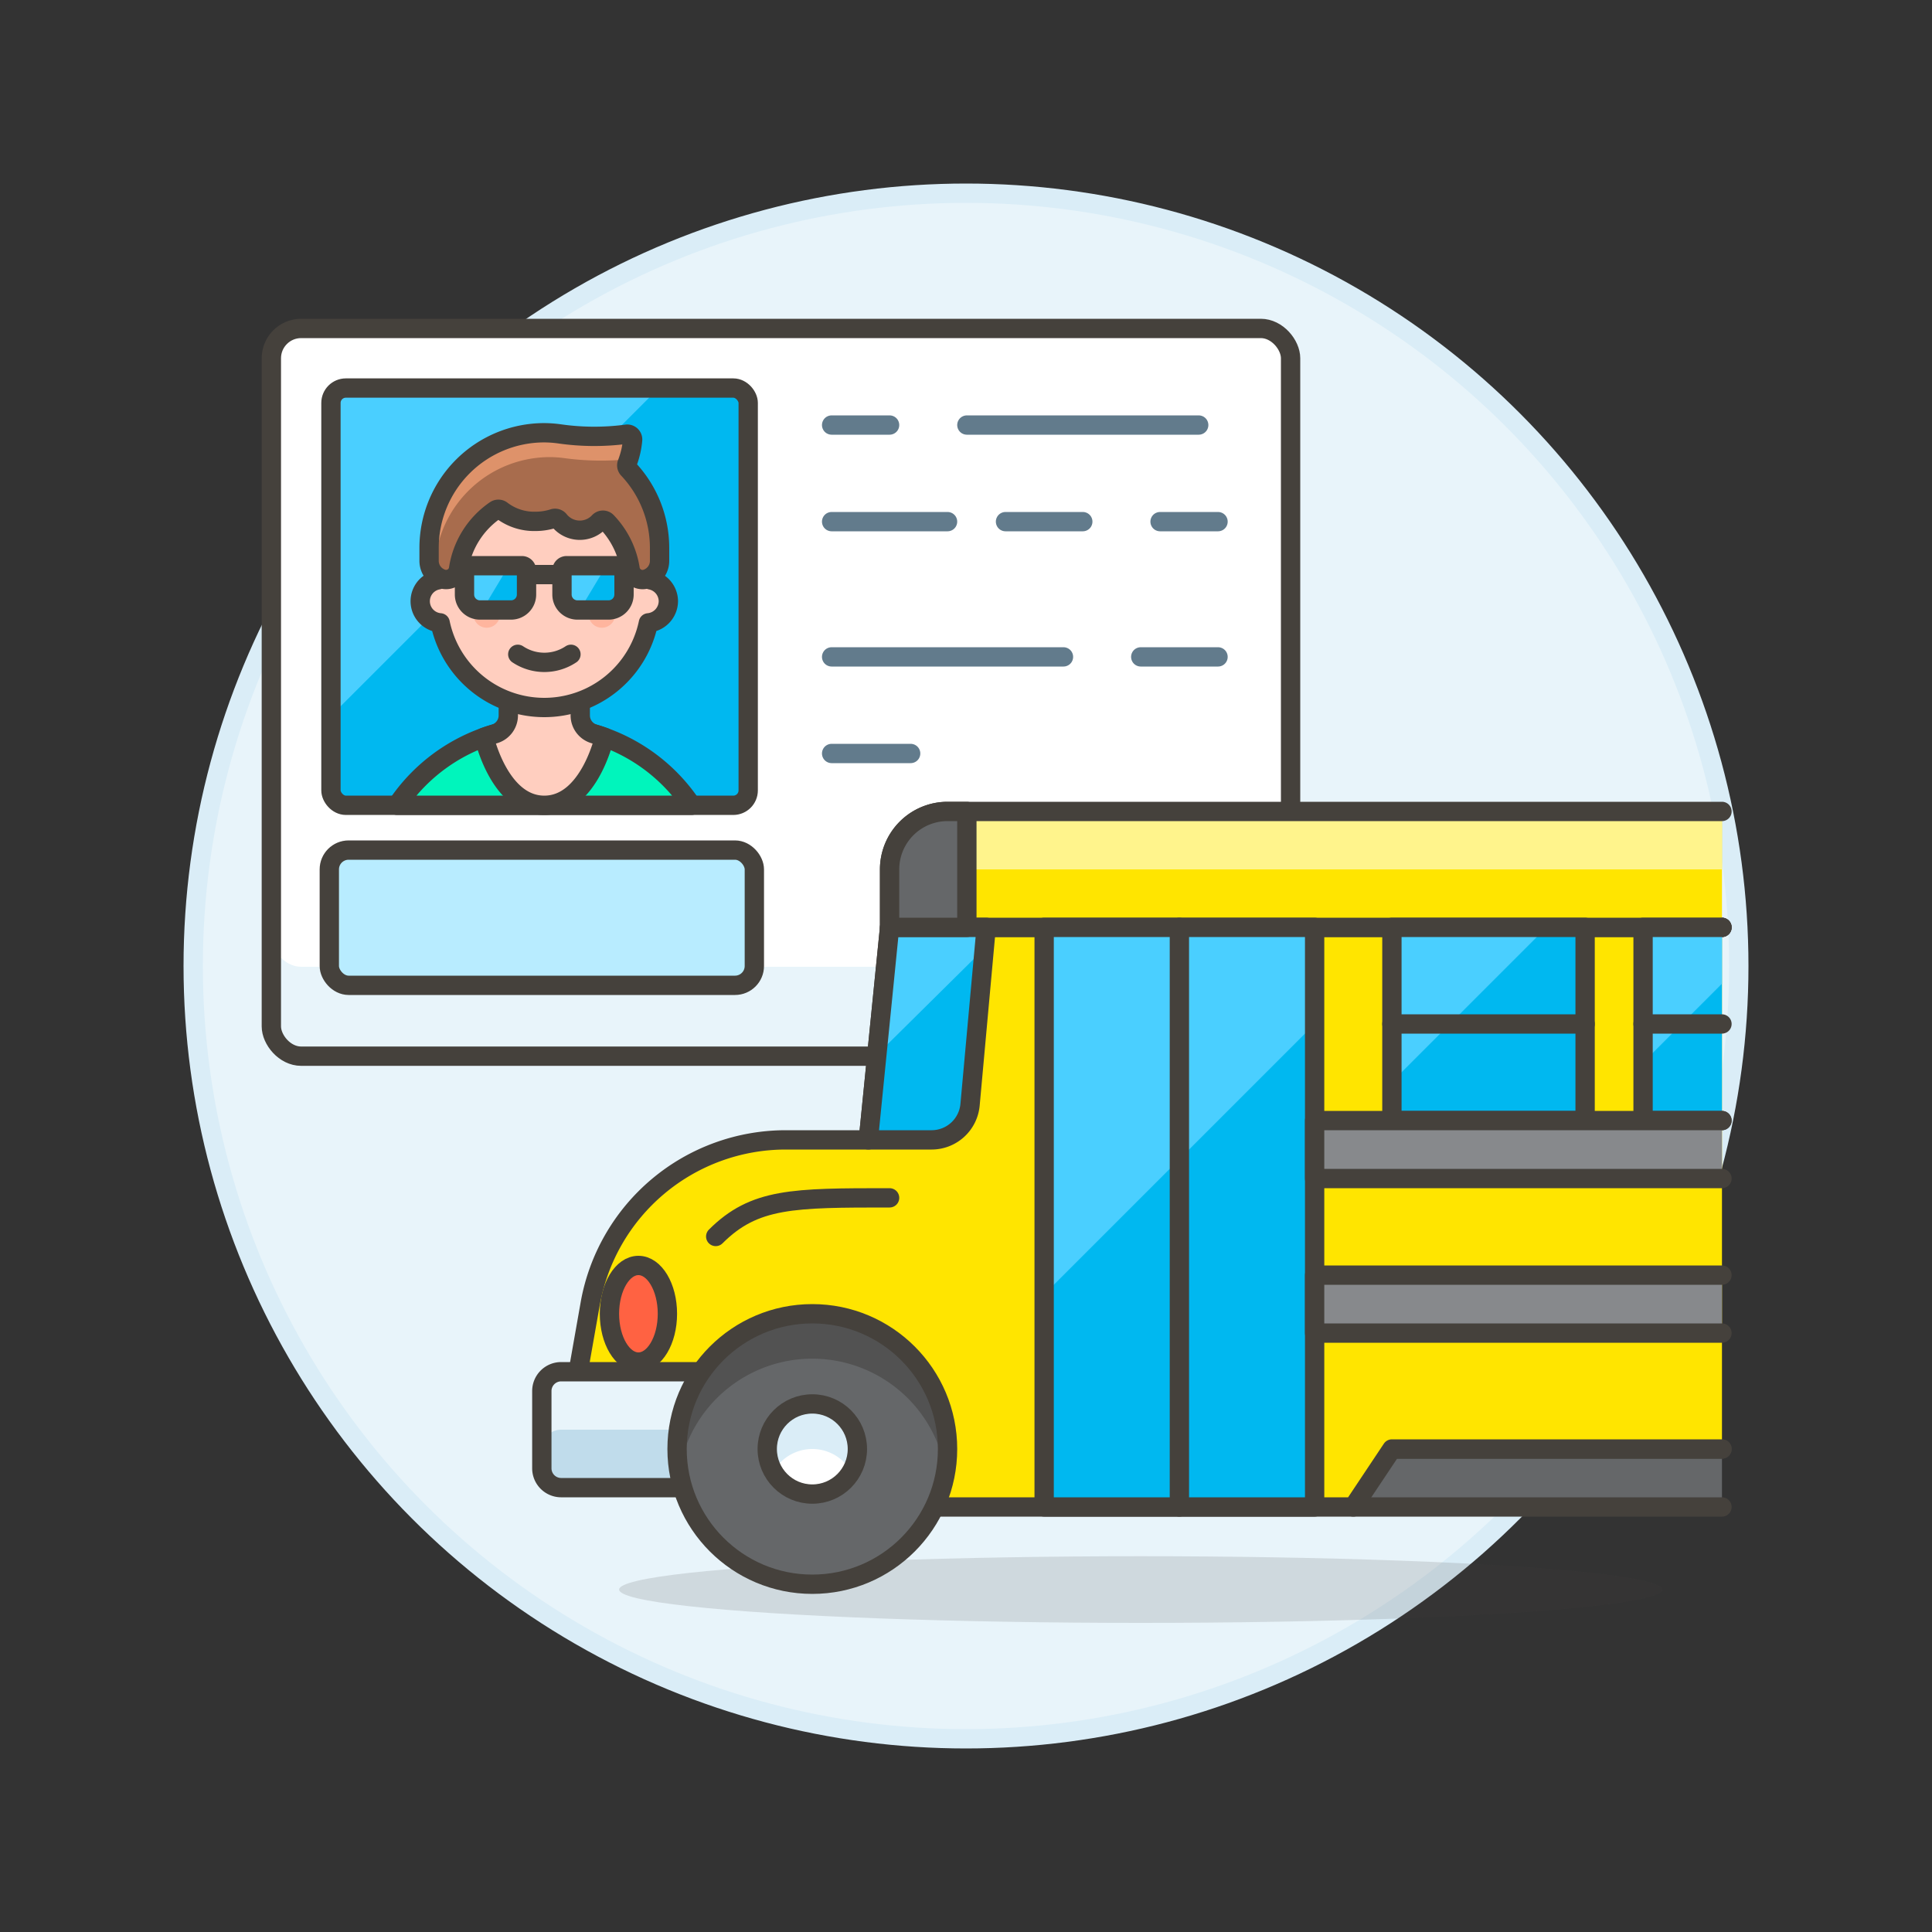 <svg xmlns="http://www.w3.org/2000/svg" viewBox="0 0 100 100"><rect x="0" y="0" width="100" height="100" fill="#333333" stroke="none"/><g class="nc-icon-wrapper"><defs/><circle class="a" cx="50" cy="50" r="40" fill="#e8f4fa" stroke="#daedf7" stroke-miterlimit="10"/><rect class="b" x="14.045" y="17" width="52.756" height="37.668" rx="1.543" style="" fill="#e8f4fa"/><rect class="c" x="14.045" y="17" width="52.756" height="33.04" rx="1.543" style="" fill="#fff"/><rect class="d" x="14.045" y="17" width="52.756" height="37.668" rx="1.543" fill="none" stroke="#45413c" stroke-linecap="round" stroke-linejoin="round"/><rect class="e" x="17.13" y="20.085" width="21.597" height="21.597" rx=".771" style="" fill="#00b8f0"/><path class="f" d="M34.1 20.085H17.9a.772.772 0 0 0-.772.772v16.2z" style="" fill="#4acfff"/><path class="g" d="M43.045 22h3" fill="none" stroke-linecap="round" stroke-linejoin="round" stroke="#627b8c"/><path class="g" d="M59.045 34h4" fill="none" stroke-linecap="round" stroke-linejoin="round" stroke="#627b8c"/><path class="g" d="M50.045 22h12" fill="none" stroke-linecap="round" stroke-linejoin="round" stroke="#627b8c"/><path class="g" d="M43.045 34h12" fill="none" stroke-linecap="round" stroke-linejoin="round" stroke="#627b8c"/><path class="g" d="M43.045 39h4.09" fill="none" stroke-linecap="round" stroke-linejoin="round" stroke="#627b8c"/><path class="g" d="M43.045 27h6" fill="none" stroke-linecap="round" stroke-linejoin="round" stroke="#627b8c"/><path class="g" d="M52.045 27h4" fill="none" stroke-linecap="round" stroke-linejoin="round" stroke="#627b8c"/><path class="g" d="M60.045 27h3" fill="none" stroke-linecap="round" stroke-linejoin="round" stroke="#627b8c"/><rect class="h" x="17.045" y="44" width="22" height="7" rx="1" stroke="#45413c" stroke-linecap="round" stroke-linejoin="round" fill="#b8ecff"/><rect class="d" x="17.13" y="20.085" width="21.597" height="21.597" rx=".771" fill="none" stroke="#45413c" stroke-linecap="round" stroke-linejoin="round"/><path class="i" d="M28.172 37.619a9.167 9.167 0 0 0-7.619 4.063h15.238a9.167 9.167 0 0 0-7.619-4.063z" style="" fill="#00f5bc"/><path class="d" d="M28.172 37.619a9.167 9.167 0 0 0-7.619 4.063h15.238a9.167 9.167 0 0 0-7.619-4.063z" fill="none" stroke="#45413c" stroke-linecap="round" stroke-linejoin="round"/><path class="j" d="M30.753 37.988a1 1 0 0 1-.719-.96v-2.272H26.31v2.272a1 1 0 0 1-.719.96q-.27.079-.533.174s.789 3.52 3.114 3.52 3.113-3.52 3.113-3.52q-.262-.095-.532-.174z" stroke="#45413c" stroke-linecap="round" stroke-linejoin="round" fill="#ffcebf"/><g><path class="j" d="M34.594 31.115a1.131 1.131 0 0 0-.918-1.1v-.735a5.5 5.5 0 1 0-11.009 0v.734a1.124 1.124 0 0 0 .116 2.225 5.505 5.505 0 0 0 10.778 0 1.136 1.136 0 0 0 1.033-1.124z" stroke="#45413c" stroke-linecap="round" stroke-linejoin="round" fill="#ffcebf"/><circle class="k" cx="25.19" cy="31.803" r=".688" style="" fill="#ffb59e"/><circle class="k" cx="31.154" cy="31.803" r=".688" style="" fill="#ffb59e"/><path class="d" d="M26.8 33.867a2.479 2.479 0 0 0 2.752 0" fill="none" stroke="#45413c" stroke-linecap="round" stroke-linejoin="round"/><path class="l" d="M32.516 24.276a.275.275 0 0 1-.057-.288 4.441 4.441 0 0 0 .285-1.217.276.276 0 0 0-.328-.294 12.66 12.66 0 0 1-3.49-.025 6.025 6.025 0 0 0-.753-.053 5.964 5.964 0 0 0-5.964 5.963v.666a.986.986 0 0 0 .675.935.653.653 0 0 0 .847-.491 4.5 4.5 0 0 1 1.909-3.064.275.275 0 0 1 .33.014 2.775 2.775 0 0 0 1.744.564 3.07 3.07 0 0 0 .929-.144.275.275 0 0 1 .3.089 1.364 1.364 0 0 0 2.065.08.274.274 0 0 1 .4 0 4.514 4.514 0 0 1 1.21 2.463.652.652 0 0 0 .847.491.985.985 0 0 0 .674-.935v-.666a5.945 5.945 0 0 0-1.623-4.088z" style="" fill="#a86c4d"/><path class="m" d="M28.459 23.66a5.856 5.856 0 0 1 .754.053 14 14 0 0 0 3.324.055 4.43 4.43 0 0 0 .207-1 .276.276 0 0 0-.328-.294 12.66 12.66 0 0 1-3.49-.025 6.025 6.025 0 0 0-.753-.053 5.964 5.964 0 0 0-5.964 5.963v.666a.989.989 0 0 0 .287.7v-.1a5.963 5.963 0 0 1 5.963-5.965z" style="" fill="#de926a"/><path class="d" d="M32.516 24.276a.275.275 0 0 1-.057-.288 4.441 4.441 0 0 0 .285-1.217.276.276 0 0 0-.328-.294 12.66 12.66 0 0 1-3.49-.025 6.025 6.025 0 0 0-.753-.053 5.964 5.964 0 0 0-5.964 5.963v.666a.986.986 0 0 0 .675.935.653.653 0 0 0 .847-.491 4.5 4.5 0 0 1 1.909-3.064.275.275 0 0 1 .33.014 2.775 2.775 0 0 0 1.744.564 3.07 3.07 0 0 0 .929-.144.275.275 0 0 1 .3.089 1.364 1.364 0 0 0 2.065.08.274.274 0 0 1 .4 0 4.514 4.514 0 0 1 1.21 2.463.652.652 0 0 0 .847.491.985.985 0 0 0 .674-.935v-.666a5.945 5.945 0 0 0-1.623-4.088z" fill="none" stroke="#45413c" stroke-linecap="round" stroke-linejoin="round"/><path class="d" d="M27.255 29.739h1.835" fill="none" stroke="#45413c" stroke-linecap="round" stroke-linejoin="round"/><path class="e" d="M26.458 31.573h-1.616a.8.8 0 0 1-.8-.8v-1.254a.239.239 0 0 1 .24-.239h2.732a.239.239 0 0 1 .239.239v1.257a.8.8 0 0 1-.795.797z" style="" fill="#00b8f0"/><path class="f" d="M24.962 31.573h-.12a.8.8 0 0 1-.8-.8v-1.254a.239.239 0 0 1 .24-.239h2.054z" style="" fill="#4acfff"/><path class="d" d="M26.458 31.573h-1.616a.8.8 0 0 1-.8-.8v-1.254a.239.239 0 0 1 .24-.239h2.732a.239.239 0 0 1 .239.239v1.257a.8.8 0 0 1-.795.797z" fill="none" stroke="#45413c" stroke-linecap="round" stroke-linejoin="round"/><g><path class="e" d="M31.5 31.573h-1.612a.8.8 0 0 1-.8-.8v-1.254a.239.239 0 0 1 .24-.239h2.732a.239.239 0 0 1 .239.239v1.257a.8.8 0 0 1-.799.797z" style="" fill="#00b8f0"/><path class="f" d="M30.008 31.573h-.12a.8.8 0 0 1-.8-.8v-1.254a.239.239 0 0 1 .24-.239h2.054z" style="" fill="#4acfff"/><path class="d" d="M31.5 31.573h-1.612a.8.8 0 0 1-.8-.8v-1.254a.239.239 0 0 1 .24-.239h2.732a.239.239 0 0 1 .239.239v1.257a.8.8 0 0 1-.799.797z" fill="none" stroke="#45413c" stroke-linecap="round" stroke-linejoin="round"/></g></g><g><path class="n" d="M70.045 75h19.084v3H70.045z" style="" fill="#656769"/><path class="d" d="M89.129 75H70.045v3h19.084" fill="none" stroke="#45413c" stroke-linecap="round" stroke-linejoin="round"/><path class="o" d="M46.045 48l-1.1 11h-4.274a10.282 10.282 0 0 0-10.125 8.5l-1.294 7.331A1 1 0 0 0 30.237 76h13.008l-.2 2h27l2-3h17.084V48z" style="" fill="#ffe500"/><path class="d" d="M89.129 48H46.045l-1.1 11h-4.274a10.282 10.282 0 0 0-10.125 8.5l-1.294 7.331A1 1 0 0 0 30.237 76h13.008l-.2 2h27l2-3h17.084" fill="none" stroke="#45413c" stroke-linecap="round" stroke-linejoin="round"/><path class="o" d="M89.129 42H49.045a3 3 0 0 0-3 3v3h43.084z" style="" fill="#ffe500"/><path class="p" d="M49.045 42a3 3 0 0 0-3 3v3a3 3 0 0 1 3-3h40.084v-3z" style="" fill="#fff48c"/><path class="d" d="M89.129 42H49.045a3 3 0 0 0-3 3v3h43.084" fill="none" stroke="#45413c" stroke-linecap="round" stroke-linejoin="round"/><path class="e" d="M54.045 48h14v30h-14z" style="" fill="#00b8f0"/><path class="f" d="M54.045 67l14-14v-5h-14v19z" style="" fill="#4acfff"/><path class="d" d="M54.045 48h14v30h-14z" fill="none" stroke="#45413c" stroke-linecap="round" stroke-linejoin="round"/><path class="e" d="M51.045 48h-5l-1.1 11h3.274a2 2 0 0 0 1.991-1.819z" style="" fill="#00b8f0"/><path class="f" d="M50.945 49.1l.1-1.1h-5l-.66 6.6 5.56-5.5z" style="" fill="#4acfff"/><path class="d" d="M51.045 48h-5l-1.1 11h3.274a2 2 0 0 0 1.991-1.819z" fill="none" stroke="#45413c" stroke-linecap="round" stroke-linejoin="round"/><path class="e" d="M72.045 48h10v10h-10z" style="" fill="#00b8f0"/><path class="f" d="M80.045 48h-8v8l8-8z" style="" fill="#4acfff"/><path class="d" d="M72.045 48h10v10h-10z" fill="none" stroke="#45413c" stroke-linecap="round" stroke-linejoin="round"/><path class="e" d="M85.045 48h4.084v10h-4.084z" style="" fill="#00b8f0"/><path class="f" d="M85.045 55l4.084-4.084V48h-4.084v7z" style="" fill="#4acfff"/><path class="d" d="M89.129 58h-4.084V48h4.084" fill="none" stroke="#45413c" stroke-linecap="round" stroke-linejoin="round"/><ellipse class="q" cx="33.045" cy="68" rx="1.5" ry="2.5" stroke="#45413c" stroke-linecap="round" stroke-linejoin="round" fill="#ff6242"/><path class="r" d="M38.045 77h-9a1 1 0 0 1-1-1v-4a1 1 0 0 1 1-1h9z" style="" fill="#c0dceb"/><path class="b" d="M29.045 71a1 1 0 0 0-1 1v3a1 1 0 0 1 1-1h9v-3z" style="" fill="#e8f4fa"/><path class="d" d="M38.045 77h-9a1 1 0 0 1-1-1v-4a1 1 0 0 1 1-1h9z" fill="none" stroke="#45413c" stroke-linecap="round" stroke-linejoin="round"/><path class="d" d="M37.045 64c2-2 4-2 9-2" fill="none" stroke="#45413c" stroke-linecap="round" stroke-linejoin="round"/><path class="d" d="M61.045 48v30" fill="none" stroke="#45413c" stroke-linecap="round" stroke-linejoin="round"/><path class="d" d="M72.045 53h10" fill="none" stroke="#45413c" stroke-linecap="round" stroke-linejoin="round"/><path class="d" d="M85.045 53h4.084" fill="none" stroke="#45413c" stroke-linecap="round" stroke-linejoin="round"/><path class="s" d="M68.045 58h21.084v3H68.045z" style="" fill="#87898c"/><path class="d" d="M89.129 61H68.045v-3h21.084" fill="none" stroke="#45413c" stroke-linecap="round" stroke-linejoin="round"/><path class="t" d="M49.045 42a3 3 0 0 0-3 3v3h4v-6z" stroke="#45413c" stroke-linecap="round" stroke-linejoin="round" fill="#656769"/><ellipse class="u" cx="59.045" cy="82.275" rx="27" ry="1.725" fill="#45413c" opacity="0.15"/><circle class="n" cx="42.045" cy="75" r="7" style="" fill="#656769"/><path class="v" d="M48.944 76.191a6.991 6.991 0 0 0-13.8 0 7.081 7.081 0 0 1-.1-1.191 7 7 0 0 1 14 0 7.081 7.081 0 0 1-.1 1.191z" style="" fill="#525252"/><circle class="d" cx="42.045" cy="75" r="7" fill="none" stroke="#45413c" stroke-linecap="round" stroke-linejoin="round"/><g><circle class="c" cx="42.045" cy="75" r="2.333" style="" fill="#fff"/><path class="w" d="M44.055 76.167a2.314 2.314 0 0 0-4.025.01 2.333 2.333 0 1 1 4.033-.005" style="" fill="#daedf7"/><circle class="d" cx="42.045" cy="75" r="2.333" fill="none" stroke="#45413c" stroke-linecap="round" stroke-linejoin="round"/></g><path class="s" d="M68.045 66h21.084v3H68.045z" style="" fill="#87898c"/><path class="d" d="M89.129 69H68.045v-3h21.084" fill="none" stroke="#45413c" stroke-linecap="round" stroke-linejoin="round"/></g></g></svg>